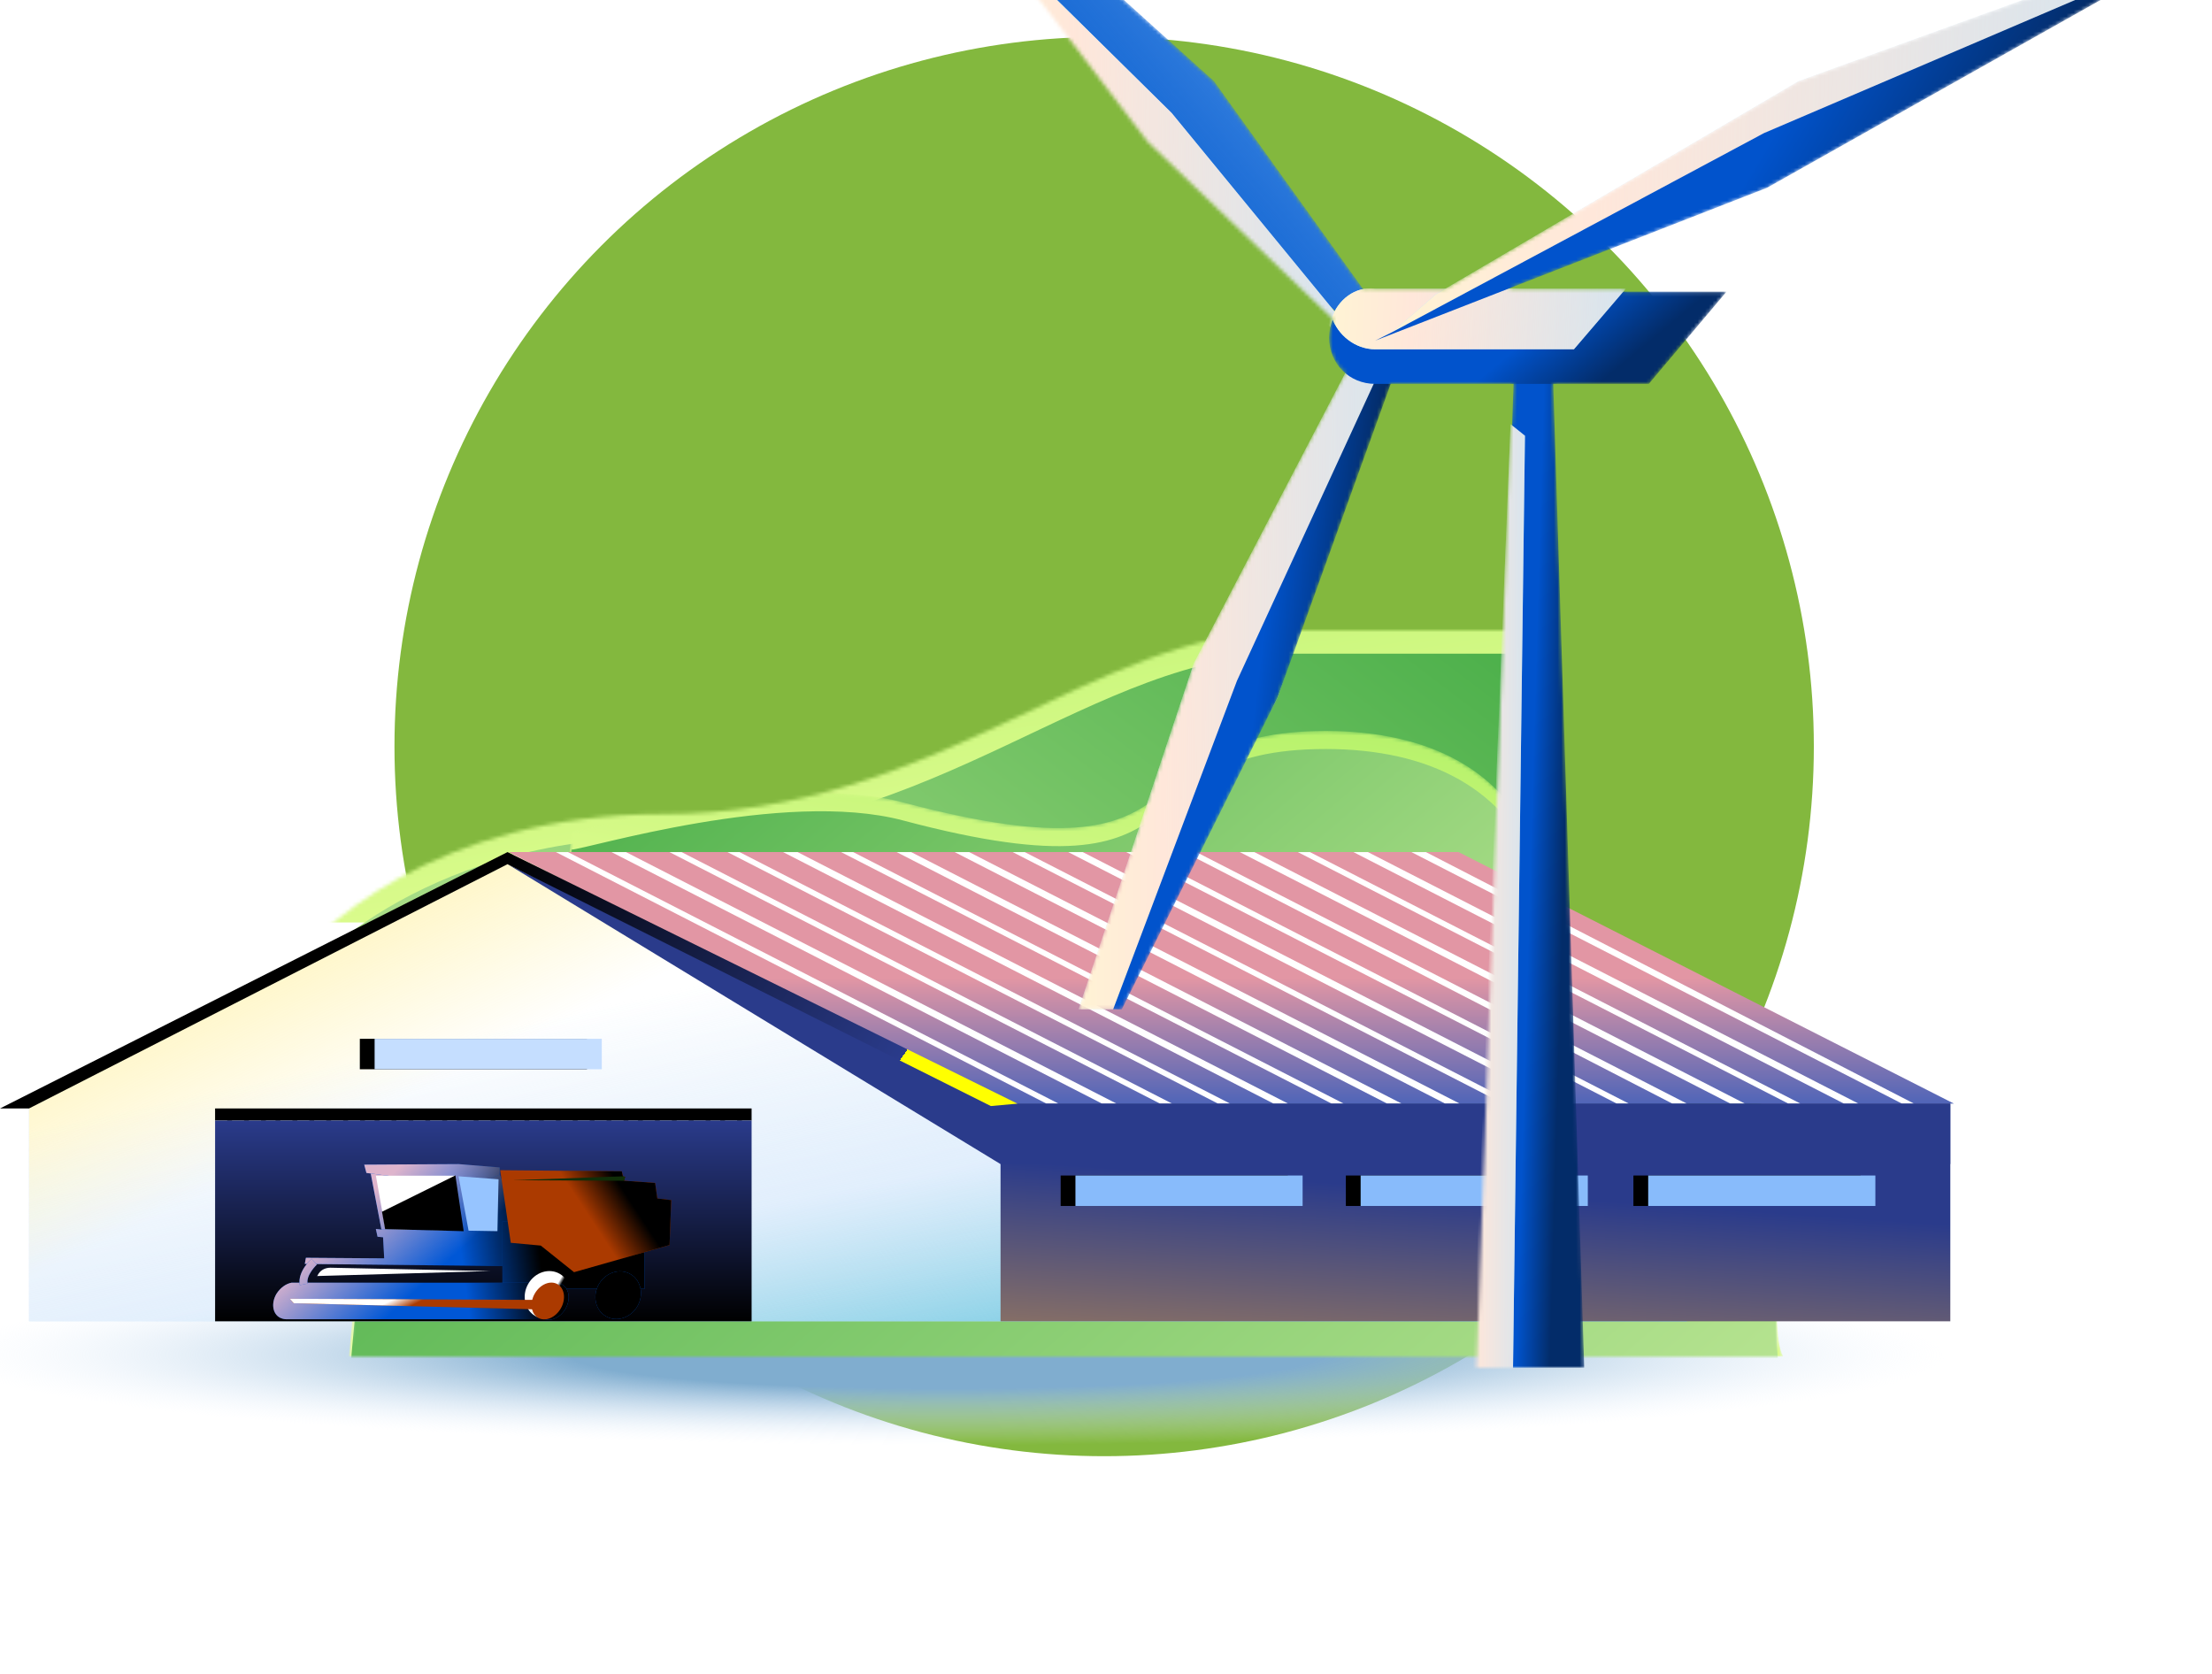 <svg width="600" height="454" viewBox="0 0 600 454" fill="none" xmlns="http://www.w3.org/2000/svg">
<g clip-path="url(#clip0_27883_141268)">
<circle cx="299.5" cy="202.5" r="192.5" fill="#83B83E"/>
<g filter="url(#filter0_f_27883_141268)">
<path d="M256.5 392C407.55 392 530 381.031 530 367.5C530 353.969 407.55 343 256.5 343C105.45 343 -17 353.969 -17 367.5C-17 381.031 105.45 392 256.5 392Z" fill="url(#paint0_radial_27883_141268)"/>
</g>
<mask id="mask0_27883_141268" style="mask-type:alpha" maskUnits="userSpaceOnUse" x="75" y="171" width="351" height="96">
<path d="M75 267H425.583L418.899 171H350.241C296.165 171 254.848 220.823 179.507 220.823C119.233 220.823 84.722 251.608 75 267Z" fill="url(#paint1_linear_27883_141268)"/>
</mask>
<g mask="url(#mask0_27883_141268)">
<path d="M75 250.219H425.583L418.899 154.219H350.241C296.165 154.219 254.848 204.042 179.507 204.042C119.233 204.042 84.722 234.826 75 250.219Z" fill="url(#paint2_linear_27883_141268)"/>
<g filter="url(#filter1_f_27883_141268)">
<path d="M75 273.305H425.583L418.899 177.305H350.241C296.165 177.305 254.848 227.127 179.507 227.127C119.233 227.127 84.722 257.912 75 273.305Z" fill="url(#paint3_linear_27883_141268)"/>
</g>
<mask id="mask1_27883_141268" style="mask-type:alpha" maskUnits="userSpaceOnUse" x="149" y="198" width="273" height="84">
<path d="M421.93 281.793H149.834L155.021 225.558C158.794 225.558 212.493 209.026 244.942 217.65C332.729 240.98 301.143 198.273 359.618 198.273C387.651 198.273 408.816 209.006 417.24 232.177C422.874 247.672 418.906 277.005 421.93 281.793Z" fill="url(#paint4_linear_27883_141268)"/>
</mask>
<g mask="url(#mask1_27883_141268)">
<path d="M421.93 281.793H149.834L155.021 225.558C158.794 225.558 212.493 209.026 244.942 217.65C332.729 240.98 301.143 198.273 359.618 198.273C387.651 198.273 408.816 209.006 417.24 232.177C422.874 247.672 418.906 277.005 421.93 281.793Z" fill="url(#paint5_linear_27883_141268)"/>
<g filter="url(#filter2_f_27883_141268)">
<path d="M421.93 286.691H149.834L155.021 230.457C158.794 230.457 212.493 213.924 244.942 222.548C332.729 245.879 301.143 203.172 359.618 203.172C387.651 203.172 408.816 213.904 417.24 237.075C422.874 252.571 418.906 281.904 421.93 286.691Z" fill="url(#paint6_linear_27883_141268)"/>
</g>
</g>
</g>
<mask id="mask2_27883_141268" style="mask-type:alpha" maskUnits="userSpaceOnUse" x="94" y="248" width="390" height="120">
<path d="M483.703 367.972H94.645L102.063 287.564C107.457 287.564 184.239 263.925 230.637 276.256C356.159 309.615 310.996 248.551 394.607 248.551C434.69 248.551 464.952 263.896 476.998 297.028C485.053 319.184 479.38 361.126 483.703 367.972Z" fill="url(#paint7_linear_27883_141268)"/>
</mask>
<g mask="url(#mask2_27883_141268)">
<path d="M483.703 367.972H94.645L102.063 287.564C107.457 287.564 184.239 263.925 230.637 276.256C356.159 309.615 310.996 248.551 394.607 248.551C434.69 248.551 464.952 263.896 476.998 297.028C485.053 319.184 479.38 361.126 483.703 367.972Z" fill="url(#paint8_linear_27883_141268)"/>
<g filter="url(#filter3_f_27883_141268)">
<path d="M483.703 374.972H94.645L102.063 294.564C107.457 294.564 184.239 270.925 230.637 283.256C356.159 316.615 310.996 255.551 394.607 255.551C434.69 255.551 464.952 270.896 476.998 304.028C485.053 326.184 479.38 368.126 483.703 374.972Z" fill="url(#paint9_linear_27883_141268)"/>
</g>
</g>
<path fill-rule="evenodd" clip-rule="evenodd" d="M7.874 299.351L140.284 231.121L272.695 299.351H457.561V358.399H7.867V299.355V299.351H7.874Z" fill="#D1E6FF"/>
<path fill-rule="evenodd" clip-rule="evenodd" d="M7.874 299.351L140.284 231.121L272.695 299.351H457.561V358.399H7.867V299.355V299.351H7.874Z" fill="url(#paint10_linear_27883_141268)"/>
<path fill-rule="evenodd" clip-rule="evenodd" d="M7.874 299.351L140.284 231.121L272.695 299.351H457.561V358.399H7.867V299.355V299.351H7.874Z" fill="url(#paint11_linear_27883_141268)"/>
<path fill-rule="evenodd" clip-rule="evenodd" d="M7.874 299.351L140.284 231.121L272.695 299.351H457.561V358.399H7.867V299.355V299.351H7.874Z" fill="url(#paint12_linear_27883_141268)"/>
<path d="M530 299.358H272.376L137.992 231.125H395.616L530 299.358Z" fill="url(#paint13_linear_27883_141268)"/>
<path d="M529.018 299.359H271.395V358.408H529.018V299.359Z" fill="url(#paint14_linear_27883_141268)"/>
<path d="M349.323 318.863H287.703V327.124H349.323V318.863Z" fill="black"/>
<path d="M159.222 281.781H97.602V290.042H159.222V281.781Z" fill="black"/>
<path d="M426.679 318.863H365.059V327.124H426.679V318.863Z" fill="black"/>
<path d="M504.678 318.863H443.059V327.124H504.678V318.863Z" fill="black"/>
<path d="M353.331 318.863H291.711V327.124H353.331V318.863Z" fill="#88BBFB"/>
<path d="M163.233 281.781H101.613V290.042H163.233V281.781Z" fill="#C5DEFF"/>
<path d="M430.69 318.863H369.07V327.124H430.69V318.863Z" fill="#88BBFB"/>
<path d="M508.69 318.863H447.07V327.124H508.69V318.863Z" fill="#88BBFB"/>
<path d="M231.414 231.129H228.137L361.209 299.362H364.487L231.414 231.129Z" fill="white"/>
<path d="M216.328 231.129H212.395L345.467 299.362H349.401L216.328 231.129Z" fill="white"/>
<path d="M262.875 231.129H258.941L392.014 299.362H395.947L262.875 231.129Z" fill="white"/>
<path d="M247.136 231.129H243.203L376.276 299.362H380.209L247.136 231.129Z" fill="white"/>
<path d="M169.789 231.129H165.855L298.928 299.362H302.861L169.789 231.129Z" fill="white"/>
<path d="M184.864 231.129H181.586L314.659 299.362H317.936L184.864 231.129Z" fill="white"/>
<path d="M283.85 299.362H287.128L154.055 231.129H150.777L283.85 299.362Z" fill="white"/>
<path d="M200.594 231.129H197.316L330.389 299.362H333.667L200.594 231.129Z" fill="white"/>
<path d="M277.953 231.129H274.676L407.749 299.362H411.026L277.953 231.129Z" fill="white"/>
<path d="M371.039 231.129H367.105L500.178 299.362H504.112L371.039 231.129Z" fill="white"/>
<path d="M386.769 231.129H382.836L515.909 299.362H519.186L386.769 231.129Z" fill="white"/>
<path d="M340.23 231.129H336.297L469.37 299.362H473.303L340.23 231.129Z" fill="white"/>
<path d="M355.301 231.129H352.023L485.096 299.362H488.374L355.301 231.129Z" fill="white"/>
<path d="M293.679 231.129H289.746L422.819 299.362H426.752L293.679 231.129Z" fill="white"/>
<path d="M308.762 231.129H305.484L438.557 299.362H441.835L308.762 231.129Z" fill="white"/>
<path d="M324.496 231.129H321.219L453.636 299.362H457.569L324.496 231.129Z" fill="white"/>
<path d="M137.664 234.41L271.392 315.765H529.016V299.363H272.703L137.664 234.41Z" fill="#2A3B8B"/>
<path d="M62.932 303.945H61.621V355.776H62.932V303.945Z" fill="black"/>
<path d="M67.518 303.945H66.207V355.776H67.518V303.945Z" fill="black"/>
<path d="M72.116 303.945H70.805V355.776H72.116V303.945Z" fill="black"/>
<path d="M76.041 303.945H74.731V355.776H76.041V303.945Z" fill="black"/>
<path d="M80.627 303.945H79.316V355.776H80.627V303.945Z" fill="black"/>
<path d="M85.217 303.945H83.906V355.776H85.217V303.945Z" fill="black"/>
<path d="M89.807 303.945H88.496V355.776H89.807V303.945Z" fill="black"/>
<path d="M94.401 303.945H93.09V355.776H94.401V303.945Z" fill="black"/>
<path d="M98.987 303.945H97.676V355.776H98.987V303.945Z" fill="black"/>
<path d="M102.917 303.945H101.605V355.776H102.917V303.945Z" fill="black"/>
<path d="M107.514 303.945H106.203V355.776H107.514V303.945Z" fill="black"/>
<path d="M112.1 303.945H110.789V355.776H112.1V303.945Z" fill="black"/>
<path d="M116.678 303.945H115.367V355.776H116.678V303.945Z" fill="black"/>
<path d="M121.276 303.945H119.965V355.776H121.276V303.945Z" fill="black"/>
<path d="M125.21 303.945H123.898V355.776H125.21V303.945Z" fill="black"/>
<path d="M129.792 303.945H128.48V355.776H129.792V303.945Z" fill="black"/>
<path d="M134.385 303.945H133.074V355.776H134.385V303.945Z" fill="black"/>
<path d="M138.971 303.945H137.66V355.776H138.971V303.945Z" fill="black"/>
<path d="M143.569 303.945H142.258V355.776H143.569V303.945Z" fill="black"/>
<path d="M147.499 303.945H146.188V355.776H147.499V303.945Z" fill="black"/>
<path d="M152.085 303.945H150.773V355.776H152.085V303.945Z" fill="black"/>
<path d="M156.674 303.945H155.363V355.776H156.674V303.945Z" fill="black"/>
<path d="M161.268 303.945H159.957V355.776H161.268V303.945Z" fill="black"/>
<path d="M165.846 303.945H164.535V355.776H165.846V303.945Z" fill="black"/>
<path d="M170.44 303.945H169.129V355.776H170.44V303.945Z" fill="black"/>
<path d="M174.37 303.945H173.059V355.776H174.37V303.945Z" fill="black"/>
<path d="M178.96 303.945H177.648V355.776H178.96V303.945Z" fill="black"/>
<path d="M183.553 303.945H182.242V355.776H183.553V303.945Z" fill="black"/>
<path d="M188.131 303.945H186.82V355.776H188.131V303.945Z" fill="black"/>
<path d="M192.733 303.945H191.422V355.776H192.733V303.945Z" fill="black"/>
<path d="M196.663 303.945H195.352V355.776H196.663V303.945Z" fill="black"/>
<path d="M201.249 303.945H199.938V355.776H201.249V303.945Z" fill="black"/>
<path d="M203.868 300.672H58.34V303.952H203.868V300.672Z" fill="black"/>
<path d="M203.872 303.953H58.344V358.409H203.872V303.953Z" fill="url(#paint15_linear_27883_141268)"/>
<path d="M103.457 333.515L101.951 333.364L102.403 335.469L103.909 335.62L104.21 341.333L82.977 341.183L82.676 342.836L136.738 343.438L140.352 330.959L135.533 318.63L134.178 317.878L103.457 333.515Z" fill="#0057D6"/>
<path d="M103.457 333.515L101.951 333.364L102.403 335.469L103.909 335.62L104.21 341.333L82.977 341.183L82.676 342.836L136.738 343.438L140.352 330.959L135.533 318.63L134.178 317.878L103.457 333.515Z" fill="url(#paint16_linear_27883_141268)"/>
<path d="M103.457 333.515L101.951 333.364L102.403 335.469L103.909 335.62L104.21 341.333L82.977 341.183L82.676 342.836L136.738 343.438L140.352 330.959L135.533 318.63L134.178 317.878L103.457 333.515Z" fill="url(#paint17_linear_27883_141268)"/>
<path d="M174.838 331.253H136.287V349.595H174.838V331.253Z" fill="#0057D6"/>
<path d="M174.838 331.253H136.287V349.595H174.838V331.253Z" fill="url(#paint18_linear_27883_141268)"/>
<path d="M174.838 331.253H136.287V349.595H174.838V331.253Z" fill="url(#paint19_linear_27883_141268)"/>
<path d="M172.892 354.331C174.722 351.167 173.869 347.256 170.988 345.595C168.107 343.934 164.289 345.153 162.459 348.317C160.629 351.481 161.482 355.392 164.363 357.053C167.243 358.713 171.062 357.495 172.892 354.331Z" fill="#0057D6"/>
<path d="M172.892 354.331C174.722 351.167 173.869 347.256 170.988 345.595C168.107 343.934 164.289 345.153 162.459 348.317C160.629 351.481 161.482 355.392 164.363 357.053C167.243 358.713 171.062 357.495 172.892 354.331Z" fill="url(#paint20_linear_27883_141268)"/>
<path d="M172.892 354.331C174.722 351.167 173.869 347.256 170.988 345.595C168.107 343.934 164.289 345.153 162.459 348.317C160.629 351.481 161.482 355.392 164.363 357.053C167.243 358.713 171.062 357.495 172.892 354.331Z" fill="url(#paint21_linear_27883_141268)"/>
<path d="M100.446 317.727L103.457 333.515L127.101 333.814L124.541 317.877L100.446 317.727Z" fill="#0057D6"/>
<path d="M100.446 317.727L103.457 333.515L127.101 333.814L124.541 317.877L100.446 317.727Z" fill="url(#paint22_linear_27883_141268)"/>
<path d="M100.446 317.727L103.457 333.515L127.101 333.814L124.541 317.877L100.446 317.727Z" fill="url(#paint23_linear_27883_141268)"/>
<path d="M79.064 347.937C77.558 348.238 76.052 349.29 74.998 350.944C73.492 353.5 73.944 356.357 75.901 357.409C76.504 357.71 77.106 357.86 77.708 357.86H149.991V347.937H79.064Z" fill="#0057D6"/>
<path d="M79.064 347.937C77.558 348.238 76.052 349.29 74.998 350.944C73.492 353.5 73.944 356.357 75.901 357.409C76.504 357.71 77.106 357.86 77.708 357.86H149.991V347.937H79.064Z" fill="url(#paint24_linear_27883_141268)"/>
<path d="M79.064 347.937C77.558 348.238 76.052 349.29 74.998 350.944C73.492 353.5 73.944 356.357 75.901 357.409C76.504 357.71 77.106 357.86 77.708 357.86H149.991V347.937H79.064Z" fill="url(#paint25_linear_27883_141268)"/>
<path d="M153.371 355.022C154.826 352.506 154.43 349.557 152.486 348.436C150.541 347.315 147.785 348.447 146.33 350.963C144.875 353.48 145.271 356.428 147.216 357.549C149.16 358.67 151.916 357.539 153.371 355.022Z" fill="#0057D6"/>
<path d="M153.371 355.022C154.826 352.506 154.43 349.557 152.486 348.436C150.541 347.315 147.785 348.447 146.33 350.963C144.875 353.48 145.271 356.428 147.216 357.549C149.16 358.67 151.916 357.539 153.371 355.022Z" fill="url(#paint26_linear_27883_141268)"/>
<path d="M153.371 355.022C154.826 352.506 154.43 349.557 152.486 348.436C150.541 347.315 147.785 348.447 146.33 350.963C144.875 353.48 145.271 356.428 147.216 357.549C149.16 358.67 151.916 357.539 153.371 355.022Z" fill="url(#paint27_linear_27883_141268)"/>
<path d="M99.392 318.171L98.79 315.916L124.39 315.766L135.533 316.668V318.622L127.904 321.843L99.392 318.171Z" fill="#0057D6"/>
<path d="M99.392 318.171L98.79 315.916L124.39 315.766L135.533 316.668V318.622L127.904 321.843L99.392 318.171Z" fill="url(#paint28_linear_27883_141268)"/>
<path d="M99.392 318.171L98.79 315.916L124.39 315.766L135.533 316.668V318.622L127.904 321.843L99.392 318.171Z" fill="url(#paint29_linear_27883_141268)"/>
<path fill-rule="evenodd" clip-rule="evenodd" d="M84.511 341.428C84.511 341.428 84.512 341.428 85.237 342.224C85.962 343.019 85.963 343.019 85.963 343.019L85.959 343.022L85.938 343.042C85.918 343.061 85.886 343.091 85.845 343.132C85.763 343.213 85.642 343.335 85.498 343.492C85.208 343.808 84.829 344.255 84.472 344.782C83.72 345.89 83.219 347.115 83.432 348.176L81.321 348.599C80.931 346.652 81.86 344.796 82.69 343.573C83.123 342.936 83.573 342.405 83.913 342.035C84.084 341.849 84.229 341.701 84.334 341.598C84.386 341.547 84.428 341.506 84.459 341.478L84.495 341.444L84.506 341.433L84.51 341.43L84.511 341.428Z" fill="#0057D6"/>
<path fill-rule="evenodd" clip-rule="evenodd" d="M84.511 341.428C84.511 341.428 84.512 341.428 85.237 342.224C85.962 343.019 85.963 343.019 85.963 343.019L85.959 343.022L85.938 343.042C85.918 343.061 85.886 343.091 85.845 343.132C85.763 343.213 85.642 343.335 85.498 343.492C85.208 343.808 84.829 344.255 84.472 344.782C83.72 345.89 83.219 347.115 83.432 348.176L81.321 348.599C80.931 346.652 81.86 344.796 82.69 343.573C83.123 342.936 83.573 342.405 83.913 342.035C84.084 341.849 84.229 341.701 84.334 341.598C84.386 341.547 84.428 341.506 84.459 341.478L84.495 341.444L84.506 341.433L84.51 341.43L84.511 341.428Z" fill="url(#paint30_linear_27883_141268)"/>
<path fill-rule="evenodd" clip-rule="evenodd" d="M84.511 341.428C84.511 341.428 84.512 341.428 85.237 342.224C85.962 343.019 85.963 343.019 85.963 343.019L85.959 343.022L85.938 343.042C85.918 343.061 85.886 343.091 85.845 343.132C85.763 343.213 85.642 343.335 85.498 343.492C85.208 343.808 84.829 344.255 84.472 344.782C83.72 345.89 83.219 347.115 83.432 348.176L81.321 348.599C80.931 346.652 81.86 344.796 82.69 343.573C83.123 342.936 83.573 342.405 83.913 342.035C84.084 341.849 84.229 341.701 84.334 341.598C84.386 341.547 84.428 341.506 84.459 341.478L84.495 341.444L84.506 341.433L84.51 341.43L84.511 341.428Z" fill="url(#paint31_linear_27883_141268)"/>
<path d="M153.718 354.258C155.548 351.094 154.696 347.182 151.815 345.522C148.934 343.861 145.115 345.08 143.286 348.244C141.456 351.408 142.308 355.319 145.189 356.98C148.07 358.64 151.889 357.422 153.718 354.258Z" fill="url(#paint32_linear_27883_141268)"/>
<path d="M135.229 319.886L134.928 333.96L127.097 333.826L124.387 319.082L135.229 319.886Z" fill="#96C4FF"/>
<path d="M152.11 354.928C153.565 352.412 153.168 349.463 151.224 348.342C149.28 347.221 146.524 348.353 145.069 350.869C143.613 353.386 144.01 356.334 145.954 357.455C147.899 358.576 150.654 357.445 152.11 354.928Z" fill="#AB3A00"/>
<path d="M135.684 317.422L168.663 317.723L168.964 319.076L169.566 319.226L169.265 320.279L177.698 320.88L178.3 325.09L182.065 325.541L181.613 337.719L155.712 345.086L146.677 337.869L138.545 337.118L135.684 317.422Z" fill="#AB3A00"/>
<path d="M135.684 317.422L168.663 317.723L168.964 319.076L169.566 319.226L169.265 320.279L177.698 320.88L178.3 325.09L182.065 325.541L181.613 337.719L155.712 345.086L146.677 337.869L138.545 337.118L135.684 317.422Z" fill="url(#paint33_linear_27883_141268)"/>
<path d="M144.722 352.601L78.613 352.301L79.668 353.504L144.722 355.157V352.601Z" fill="#AB3A00"/>
<path d="M144.722 352.601L78.613 352.301L79.668 353.504L144.722 355.157V352.601Z" fill="url(#paint34_linear_27883_141268)"/>
<path d="M125.449 333.803L104.517 333.352L101.957 318.918H123.341L125.449 333.803Z" fill="white"/>
<path d="M123.522 318.836L103.613 328.69L104.457 333.401L125.774 333.964L123.522 318.836Z" fill="black"/>
<path d="M169.262 320.285L139.145 320.135L168.961 319.082L169.564 319.232L169.262 320.285Z" fill="#102E09"/>
<path d="M132.972 344.777L85.988 346.13L86.139 345.98C86.741 344.627 88.097 343.875 89.603 343.875L132.972 344.777Z" fill="white"/>
<path d="M275.979 299.366L137.662 231.133L0 300.678H7.866L137.662 234.413L268.768 300.022L275.979 299.366Z" fill="url(#paint35_linear_27883_141268)"/>
<mask id="mask3_27883_141268" style="mask-type:alpha" maskUnits="userSpaceOnUse" x="266" y="-28" width="314" height="399">
<path fill-rule="evenodd" clip-rule="evenodd" d="M267.557 -21.746L273.806 -28L329.27 22.039L369.711 78.416C370.765 78.205 371.874 78.164 373.017 78.327H392.093L487.852 22.04L561.284 -4.543L575.138 -5.236L575.345 -5.325H576.907H579.25L479.258 50.969L409.115 78.327H440.981L440.308 79.112H468.325L447.233 104.132H421.314L429.722 370.998H400.69L400.695 370.863H400.517L409.738 115.08L410.133 115.396L410.549 104.132H377.231L346.512 189.216L346.464 189.359L346.386 189.509L304.276 273.799H301.933L292.562 273.799L323.809 179.976L364.897 101.216C362.202 98.942 360.522 95.522 360.522 91.622C360.522 89.856 360.866 88.189 361.493 86.682C361.456 86.586 361.42 86.491 361.386 86.395L311.475 38.613L311.303 38.458L311.122 38.209L266 -20.967L267.557 -21.746Z" fill="url(#paint36_linear_27883_141268)"/>
</mask>
<g mask="url(#mask3_27883_141268)">
<path d="M273.804 -28L267.555 -21.745L311.301 38.458L366.765 88.496L373.015 83.023L329.268 22.039L273.804 -28Z" fill="#1467CF"/>
<path d="M273.804 -28L267.555 -21.745L311.301 38.458L366.765 88.496L373.015 83.023L329.268 22.039L273.804 -28Z" fill="url(#paint37_linear_27883_141268)"/>
<g filter="url(#filter4_f_27883_141268)">
<path d="M362.312 90.055L308.41 38.453L263.102 -20.968L264.664 -21.75L317.785 30.634L364.656 87.71L362.312 90.055Z" fill="#B5E2FF"/>
<path d="M362.312 90.055L308.41 38.453L263.102 -20.968L264.664 -21.75L317.785 30.634L364.656 87.71L362.312 90.055Z" fill="url(#paint38_linear_27883_141268)"/>
</g>
<g filter="url(#filter5_f_27883_141268)">
<path d="M292.562 273.793H302.718L346.464 189.353L378.493 95.53L369.9 91.621L323.81 179.971L292.562 273.793Z" fill="#B5E2FF"/>
<path d="M292.562 273.793H302.718L346.464 189.353L378.493 95.53L369.9 91.621L323.81 179.971L292.562 273.793Z" fill="url(#paint39_linear_27883_141268)"/>
</g>
<g filter="url(#filter6_f_27883_141268)">
<path d="M380.052 96.318L346.461 189.358L304.277 273.799H301.934L335.525 184.667L376.928 94.754L380.052 96.318Z" fill="url(#paint40_linear_27883_141268)"/>
</g>
<path d="M420.676 83.801H411.301L400.691 370.995H429.724L420.676 83.801Z" fill="url(#paint41_linear_27883_141268)"/>
<path d="M468.327 79.109H373.022C365.992 79.109 360.523 84.582 360.523 91.619C360.523 98.656 365.992 104.129 373.022 104.129H447.235L468.327 79.109Z" fill="url(#paint42_linear_27883_141268)"/>
<g filter="url(#filter7_f_27883_141268)">
<path d="M361.301 86.141C362.863 90.832 367.55 94.742 373.019 94.742H426.921L440.982 78.323H373.019C367.55 77.541 362.863 81.45 361.301 86.141Z" fill="#B5E2FF"/>
<path d="M361.301 86.141C362.863 90.832 367.55 94.742 373.019 94.742H426.921L440.982 78.323H373.019C367.55 77.541 362.863 81.45 361.301 86.141Z" fill="url(#paint43_linear_27883_141268)"/>
</g>
<g filter="url(#filter8_f_27883_141268)">
<path d="M394.895 484.114L409.737 115.078L413.643 118.206L408.956 484.114H394.895Z" fill="#B5E2FF"/>
<path d="M394.895 484.114L409.737 115.078L413.643 118.206L408.956 484.114H394.895Z" fill="url(#paint44_linear_27883_141268)"/>
</g>
<path d="M389.421 79.89L377.703 90.054L472.227 50.962L576.906 -5.332L561.282 -4.55L487.851 22.033L389.421 79.89Z" fill="#B5E2FF"/>
<path d="M389.421 79.89L377.703 90.054L472.227 50.962L576.906 -5.332L561.282 -4.55L487.851 22.033L389.421 79.89Z" fill="url(#paint45_linear_27883_141268)"/>
<g filter="url(#filter9_f_27883_141268)">
<path d="M579.25 -5.332L479.257 50.962L373.016 92.4L377.703 90.054L478.476 36.106L575.344 -5.332H579.25Z" fill="url(#paint46_linear_27883_141268)"/>
</g>
</g>
</g>
<defs>
<filter id="filter0_f_27883_141268" x="-21" y="339" width="555" height="57" filterUnits="userSpaceOnUse" color-interpolation-filters="sRGB">
<feFlood flood-opacity="0" result="BackgroundImageFix"/>
<feBlend mode="normal" in="SourceGraphic" in2="BackgroundImageFix" result="shape"/>
<feGaussianBlur stdDeviation="2" result="effect1_foregroundBlur_27883_141268"/>
</filter>
<filter id="filter1_f_27883_141268" x="68" y="170.305" width="364.582" height="110" filterUnits="userSpaceOnUse" color-interpolation-filters="sRGB">
<feFlood flood-opacity="0" result="BackgroundImageFix"/>
<feBlend mode="normal" in="SourceGraphic" in2="BackgroundImageFix" result="shape"/>
<feGaussianBlur stdDeviation="3.5" result="effect1_foregroundBlur_27883_141268"/>
</filter>
<filter id="filter2_f_27883_141268" x="142.832" y="196.172" width="286.098" height="97.519" filterUnits="userSpaceOnUse" color-interpolation-filters="sRGB">
<feFlood flood-opacity="0" result="BackgroundImageFix"/>
<feBlend mode="normal" in="SourceGraphic" in2="BackgroundImageFix" result="shape"/>
<feGaussianBlur stdDeviation="3.5" result="effect1_foregroundBlur_27883_141268"/>
</filter>
<filter id="filter3_f_27883_141268" x="87.644" y="248.551" width="403.059" height="133.422" filterUnits="userSpaceOnUse" color-interpolation-filters="sRGB">
<feFlood flood-opacity="0" result="BackgroundImageFix"/>
<feBlend mode="normal" in="SourceGraphic" in2="BackgroundImageFix" result="shape"/>
<feGaussianBlur stdDeviation="3.5" result="effect1_foregroundBlur_27883_141268"/>
</filter>
<filter id="filter4_f_27883_141268" x="259.102" y="-25.75" width="109.555" height="119.805" filterUnits="userSpaceOnUse" color-interpolation-filters="sRGB">
<feFlood flood-opacity="0" result="BackgroundImageFix"/>
<feBlend mode="normal" in="SourceGraphic" in2="BackgroundImageFix" result="shape"/>
<feGaussianBlur stdDeviation="2" result="effect1_foregroundBlur_27883_141268"/>
</filter>
<filter id="filter5_f_27883_141268" x="288.562" y="87.621" width="93.93" height="190.172" filterUnits="userSpaceOnUse" color-interpolation-filters="sRGB">
<feFlood flood-opacity="0" result="BackgroundImageFix"/>
<feBlend mode="normal" in="SourceGraphic" in2="BackgroundImageFix" result="shape"/>
<feGaussianBlur stdDeviation="2" result="effect1_foregroundBlur_27883_141268"/>
</filter>
<filter id="filter6_f_27883_141268" x="297.934" y="90.754" width="86.117" height="187.043" filterUnits="userSpaceOnUse" color-interpolation-filters="sRGB">
<feFlood flood-opacity="0" result="BackgroundImageFix"/>
<feBlend mode="normal" in="SourceGraphic" in2="BackgroundImageFix" result="shape"/>
<feGaussianBlur stdDeviation="2" result="effect1_foregroundBlur_27883_141268"/>
</filter>
<filter id="filter7_f_27883_141268" x="357.301" y="74.223" width="87.68" height="24.52" filterUnits="userSpaceOnUse" color-interpolation-filters="sRGB">
<feFlood flood-opacity="0" result="BackgroundImageFix"/>
<feBlend mode="normal" in="SourceGraphic" in2="BackgroundImageFix" result="shape"/>
<feGaussianBlur stdDeviation="2" result="effect1_foregroundBlur_27883_141268"/>
</filter>
<filter id="filter8_f_27883_141268" x="390.895" y="111.078" width="26.75" height="377.035" filterUnits="userSpaceOnUse" color-interpolation-filters="sRGB">
<feFlood flood-opacity="0" result="BackgroundImageFix"/>
<feBlend mode="normal" in="SourceGraphic" in2="BackgroundImageFix" result="shape"/>
<feGaussianBlur stdDeviation="2" result="effect1_foregroundBlur_27883_141268"/>
</filter>
<filter id="filter9_f_27883_141268" x="369.016" y="-9.332" width="214.234" height="105.73" filterUnits="userSpaceOnUse" color-interpolation-filters="sRGB">
<feFlood flood-opacity="0" result="BackgroundImageFix"/>
<feBlend mode="normal" in="SourceGraphic" in2="BackgroundImageFix" result="shape"/>
<feGaussianBlur stdDeviation="2" result="effect1_foregroundBlur_27883_141268"/>
</filter>
<radialGradient id="paint0_radial_27883_141268" cx="0" cy="0" r="1" gradientUnits="userSpaceOnUse" gradientTransform="translate(256.5 367.5) rotate(90) scale(24.5 273.5)">
<stop offset="0.375" stop-color="#80ADCF"/>
<stop offset="1" stop-color="#E6F1FF" stop-opacity="0"/>
</radialGradient>
<linearGradient id="paint1_linear_27883_141268" x1="174.94" y1="164.369" x2="196.04" y2="293.784" gradientUnits="userSpaceOnUse">
<stop stop-color="#B7F26B"/>
<stop offset="1" stop-color="#EBFF9C"/>
</linearGradient>
<linearGradient id="paint2_linear_27883_141268" x1="174.94" y1="147.588" x2="196.04" y2="277.002" gradientUnits="userSpaceOnUse">
<stop stop-color="#B7F26B"/>
<stop offset="1" stop-color="#EBFF9C"/>
</linearGradient>
<linearGradient id="paint3_linear_27883_141268" x1="455.621" y1="177.305" x2="269.479" y2="422.626" gradientUnits="userSpaceOnUse">
<stop stop-color="#42AB44"/>
<stop offset="1" stop-color="#B8E491"/>
</linearGradient>
<linearGradient id="paint4_linear_27883_141268" x1="126.52" y1="198.273" x2="292.493" y2="393.412" gradientUnits="userSpaceOnUse">
<stop stop-color="#42AB44"/>
<stop offset="1" stop-color="#B8E491"/>
</linearGradient>
<linearGradient id="paint5_linear_27883_141268" x1="344.364" y1="192.504" x2="323.922" y2="304.352" gradientUnits="userSpaceOnUse">
<stop stop-color="#B7F26B"/>
<stop offset="1" stop-color="#EBFF9C"/>
</linearGradient>
<linearGradient id="paint6_linear_27883_141268" x1="126.52" y1="203.172" x2="292.493" y2="398.311" gradientUnits="userSpaceOnUse">
<stop stop-color="#42AB44"/>
<stop offset="1" stop-color="#B8E491"/>
</linearGradient>
<linearGradient id="paint7_linear_27883_141268" x1="61.311" y1="248.551" x2="298.628" y2="527.571" gradientUnits="userSpaceOnUse">
<stop stop-color="#42AB44"/>
<stop offset="1" stop-color="#B8E491"/>
</linearGradient>
<linearGradient id="paint8_linear_27883_141268" x1="372.796" y1="240.302" x2="343.567" y2="400.227" gradientUnits="userSpaceOnUse">
<stop stop-color="#B7F26B"/>
<stop offset="1" stop-color="#EBFF9C"/>
</linearGradient>
<linearGradient id="paint9_linear_27883_141268" x1="61.311" y1="255.551" x2="298.628" y2="534.571" gradientUnits="userSpaceOnUse">
<stop stop-color="#42AB44"/>
<stop offset="1" stop-color="#B8E491"/>
</linearGradient>
<linearGradient id="paint10_linear_27883_141268" x1="443.707" y1="351.804" x2="430.872" y2="284.232" gradientUnits="userSpaceOnUse">
<stop stop-color="#4DBDDB"/>
<stop offset="1" stop-color="#2AB5C4" stop-opacity="0"/>
</linearGradient>
<linearGradient id="paint11_linear_27883_141268" x1="178.445" y1="269.272" x2="207.323" y2="403.518" gradientUnits="userSpaceOnUse">
<stop stop-color="white"/>
<stop offset="1" stop-color="#DDEBF5" stop-opacity="0"/>
</linearGradient>
<linearGradient id="paint12_linear_27883_141268" x1="55.905" y1="136.007" x2="129.092" y2="288.517" gradientUnits="userSpaceOnUse">
<stop stop-color="#FFE03D"/>
<stop offset="1" stop-color="#FFE03D" stop-opacity="0"/>
</linearGradient>
<linearGradient id="paint13_linear_27883_141268" x1="333.996" y1="265.243" x2="333.996" y2="299.358" gradientUnits="userSpaceOnUse">
<stop stop-color="#E296A4"/>
<stop offset="1" stop-color="#5065B8"/>
</linearGradient>
<linearGradient id="paint14_linear_27883_141268" x1="400.206" y1="323.454" x2="393.401" y2="424.609" gradientUnits="userSpaceOnUse">
<stop stop-color="#2A3B8B"/>
<stop offset="1" stop-color="#FEB236"/>
</linearGradient>
<linearGradient id="paint15_linear_27883_141268" x1="131.108" y1="303.953" x2="131.108" y2="358.409" gradientUnits="userSpaceOnUse">
<stop stop-color="#2A3B8B"/>
<stop offset="1"/>
</linearGradient>
<linearGradient id="paint16_linear_27883_141268" x1="145.437" y1="332.869" x2="124.469" y2="335.688" gradientUnits="userSpaceOnUse">
<stop/>
<stop offset="1" stop-opacity="0"/>
</linearGradient>
<linearGradient id="paint17_linear_27883_141268" x1="96.829" y1="327.185" x2="115.601" y2="347.558" gradientUnits="userSpaceOnUse">
<stop stop-color="#DEB4CC"/>
<stop offset="1" stop-color="#DEB4CC" stop-opacity="0"/>
</linearGradient>
<linearGradient id="paint18_linear_27883_141268" x1="145.437" y1="332.869" x2="124.469" y2="335.688" gradientUnits="userSpaceOnUse">
<stop/>
<stop offset="1" stop-opacity="0"/>
</linearGradient>
<linearGradient id="paint19_linear_27883_141268" x1="96.829" y1="327.185" x2="115.601" y2="347.558" gradientUnits="userSpaceOnUse">
<stop stop-color="#DEB4CC"/>
<stop offset="1" stop-color="#DEB4CC" stop-opacity="0"/>
</linearGradient>
<linearGradient id="paint20_linear_27883_141268" x1="145.437" y1="332.869" x2="124.469" y2="335.688" gradientUnits="userSpaceOnUse">
<stop/>
<stop offset="1" stop-opacity="0"/>
</linearGradient>
<linearGradient id="paint21_linear_27883_141268" x1="96.829" y1="327.185" x2="115.601" y2="347.558" gradientUnits="userSpaceOnUse">
<stop stop-color="#DEB4CC"/>
<stop offset="1" stop-color="#DEB4CC" stop-opacity="0"/>
</linearGradient>
<linearGradient id="paint22_linear_27883_141268" x1="145.437" y1="332.869" x2="124.469" y2="335.688" gradientUnits="userSpaceOnUse">
<stop/>
<stop offset="1" stop-opacity="0"/>
</linearGradient>
<linearGradient id="paint23_linear_27883_141268" x1="96.829" y1="327.185" x2="115.601" y2="347.558" gradientUnits="userSpaceOnUse">
<stop stop-color="#DEB4CC"/>
<stop offset="1" stop-color="#DEB4CC" stop-opacity="0"/>
</linearGradient>
<linearGradient id="paint24_linear_27883_141268" x1="145.437" y1="332.869" x2="124.469" y2="335.688" gradientUnits="userSpaceOnUse">
<stop/>
<stop offset="1" stop-opacity="0"/>
</linearGradient>
<linearGradient id="paint25_linear_27883_141268" x1="96.829" y1="327.185" x2="115.601" y2="347.558" gradientUnits="userSpaceOnUse">
<stop stop-color="#DEB4CC"/>
<stop offset="1" stop-color="#DEB4CC" stop-opacity="0"/>
</linearGradient>
<linearGradient id="paint26_linear_27883_141268" x1="145.437" y1="332.869" x2="124.469" y2="335.688" gradientUnits="userSpaceOnUse">
<stop/>
<stop offset="1" stop-opacity="0"/>
</linearGradient>
<linearGradient id="paint27_linear_27883_141268" x1="96.829" y1="327.185" x2="115.601" y2="347.558" gradientUnits="userSpaceOnUse">
<stop stop-color="#DEB4CC"/>
<stop offset="1" stop-color="#DEB4CC" stop-opacity="0"/>
</linearGradient>
<linearGradient id="paint28_linear_27883_141268" x1="145.437" y1="332.869" x2="124.469" y2="335.688" gradientUnits="userSpaceOnUse">
<stop/>
<stop offset="1" stop-opacity="0"/>
</linearGradient>
<linearGradient id="paint29_linear_27883_141268" x1="96.829" y1="327.185" x2="115.601" y2="347.558" gradientUnits="userSpaceOnUse">
<stop stop-color="#DEB4CC"/>
<stop offset="1" stop-color="#DEB4CC" stop-opacity="0"/>
</linearGradient>
<linearGradient id="paint30_linear_27883_141268" x1="145.437" y1="332.869" x2="124.469" y2="335.688" gradientUnits="userSpaceOnUse">
<stop/>
<stop offset="1" stop-opacity="0"/>
</linearGradient>
<linearGradient id="paint31_linear_27883_141268" x1="96.829" y1="327.185" x2="115.601" y2="347.558" gradientUnits="userSpaceOnUse">
<stop stop-color="#DEB4CC"/>
<stop offset="1" stop-color="#DEB4CC" stop-opacity="0"/>
</linearGradient>
<linearGradient id="paint32_linear_27883_141268" x1="143.286" y1="348.244" x2="153.71" y2="354.272" gradientUnits="userSpaceOnUse">
<stop offset="0.568" stop-color="white"/>
<stop offset="0.651" stop-color="white" stop-opacity="0"/>
</linearGradient>
<linearGradient id="paint33_linear_27883_141268" x1="182.065" y1="330.249" x2="161.133" y2="343.989" gradientUnits="userSpaceOnUse">
<stop offset="0.271"/>
<stop offset="0.74" stop-opacity="0"/>
</linearGradient>
<linearGradient id="paint34_linear_27883_141268" x1="108.159" y1="346.814" x2="114.976" y2="360.446" gradientUnits="userSpaceOnUse">
<stop offset="0.286" stop-color="white"/>
<stop offset="0.536" stop-color="white" stop-opacity="0"/>
</linearGradient>
<linearGradient id="paint35_linear_27883_141268" x1="137.989" y1="231.133" x2="234.674" y2="300.67" gradientUnits="userSpaceOnUse">
<stop/>
<stop offset="1" stop-color="#2A3B8B"/>
<stop offset="1" stop-color="#FFFF00"/>
</linearGradient>
<linearGradient id="paint36_linear_27883_141268" x1="440.115" y1="96.237" x2="534.386" y2="116.995" gradientUnits="userSpaceOnUse">
<stop stop-color="#0153CC"/>
<stop offset="1" stop-color="#032C69"/>
</linearGradient>
<linearGradient id="paint37_linear_27883_141268" x1="369.86" y1="21.988" x2="305.456" y2="78.137" gradientUnits="userSpaceOnUse">
<stop stop-color="#5C9DEA"/>
<stop offset="1" stop-color="#0057D6" stop-opacity="0"/>
</linearGradient>
<linearGradient id="paint38_linear_27883_141268" x1="241.315" y1="-356.279" x2="431.631" y2="-354.462" gradientUnits="userSpaceOnUse">
<stop stop-color="#FEFFCF"/>
<stop offset="0.279" stop-color="#FFE7DA"/>
<stop offset="1" stop-color="#FFE7DA" stop-opacity="0"/>
</linearGradient>
<linearGradient id="paint39_linear_27883_141268" x1="274.128" y1="-453.451" x2="435.175" y2="-452.652" gradientUnits="userSpaceOnUse">
<stop stop-color="#FEFFCF"/>
<stop offset="0.279" stop-color="#FFE7DA"/>
<stop offset="1" stop-color="#FFE7DA" stop-opacity="0"/>
</linearGradient>
<linearGradient id="paint40_linear_27883_141268" x1="345.355" y1="150.504" x2="369.64" y2="153.475" gradientUnits="userSpaceOnUse">
<stop stop-color="#0153CC"/>
<stop offset="1" stop-color="#032C69"/>
</linearGradient>
<linearGradient id="paint41_linear_27883_141268" x1="416.829" y1="173.226" x2="425.982" y2="173.485" gradientUnits="userSpaceOnUse">
<stop stop-color="#0153CC"/>
<stop offset="1" stop-color="#032C69"/>
</linearGradient>
<linearGradient id="paint42_linear_27883_141268" x1="420.445" y1="86.9" x2="434.27" y2="103.607" gradientUnits="userSpaceOnUse">
<stop stop-color="#0153CC"/>
<stop offset="1" stop-color="#032C69"/>
</linearGradient>
<linearGradient id="paint43_linear_27883_141268" x1="344.207" y1="28.796" x2="493.162" y2="36.351" gradientUnits="userSpaceOnUse">
<stop stop-color="#FEFFCF"/>
<stop offset="0.279" stop-color="#FFE7DA"/>
<stop offset="1" stop-color="#FFE7DA" stop-opacity="0"/>
</linearGradient>
<linearGradient id="paint44_linear_27883_141268" x1="390.872" y1="-989.102" x2="426.011" y2="-989.083" gradientUnits="userSpaceOnUse">
<stop stop-color="#FEFFCF"/>
<stop offset="0.279" stop-color="#FFE7DA"/>
<stop offset="1" stop-color="#FFE7DA" stop-opacity="0"/>
</linearGradient>
<linearGradient id="paint45_linear_27883_141268" x1="334.968" y1="-290.735" x2="708.134" y2="-282.54" gradientUnits="userSpaceOnUse">
<stop stop-color="#FEFFCF"/>
<stop offset="0.279" stop-color="#FFE7DA"/>
<stop offset="1" stop-color="#FFE7DA" stop-opacity="0"/>
</linearGradient>
<linearGradient id="paint46_linear_27883_141268" x1="487.647" y1="25.099" x2="535.841" y2="53.621" gradientUnits="userSpaceOnUse">
<stop stop-color="#0153CC"/>
<stop offset="1" stop-color="#032C69"/>
</linearGradient>
<clipPath id="clip0_27883_141268">
<rect width="600" height="454" fill="white"/>
</clipPath>
</defs>
</svg>

